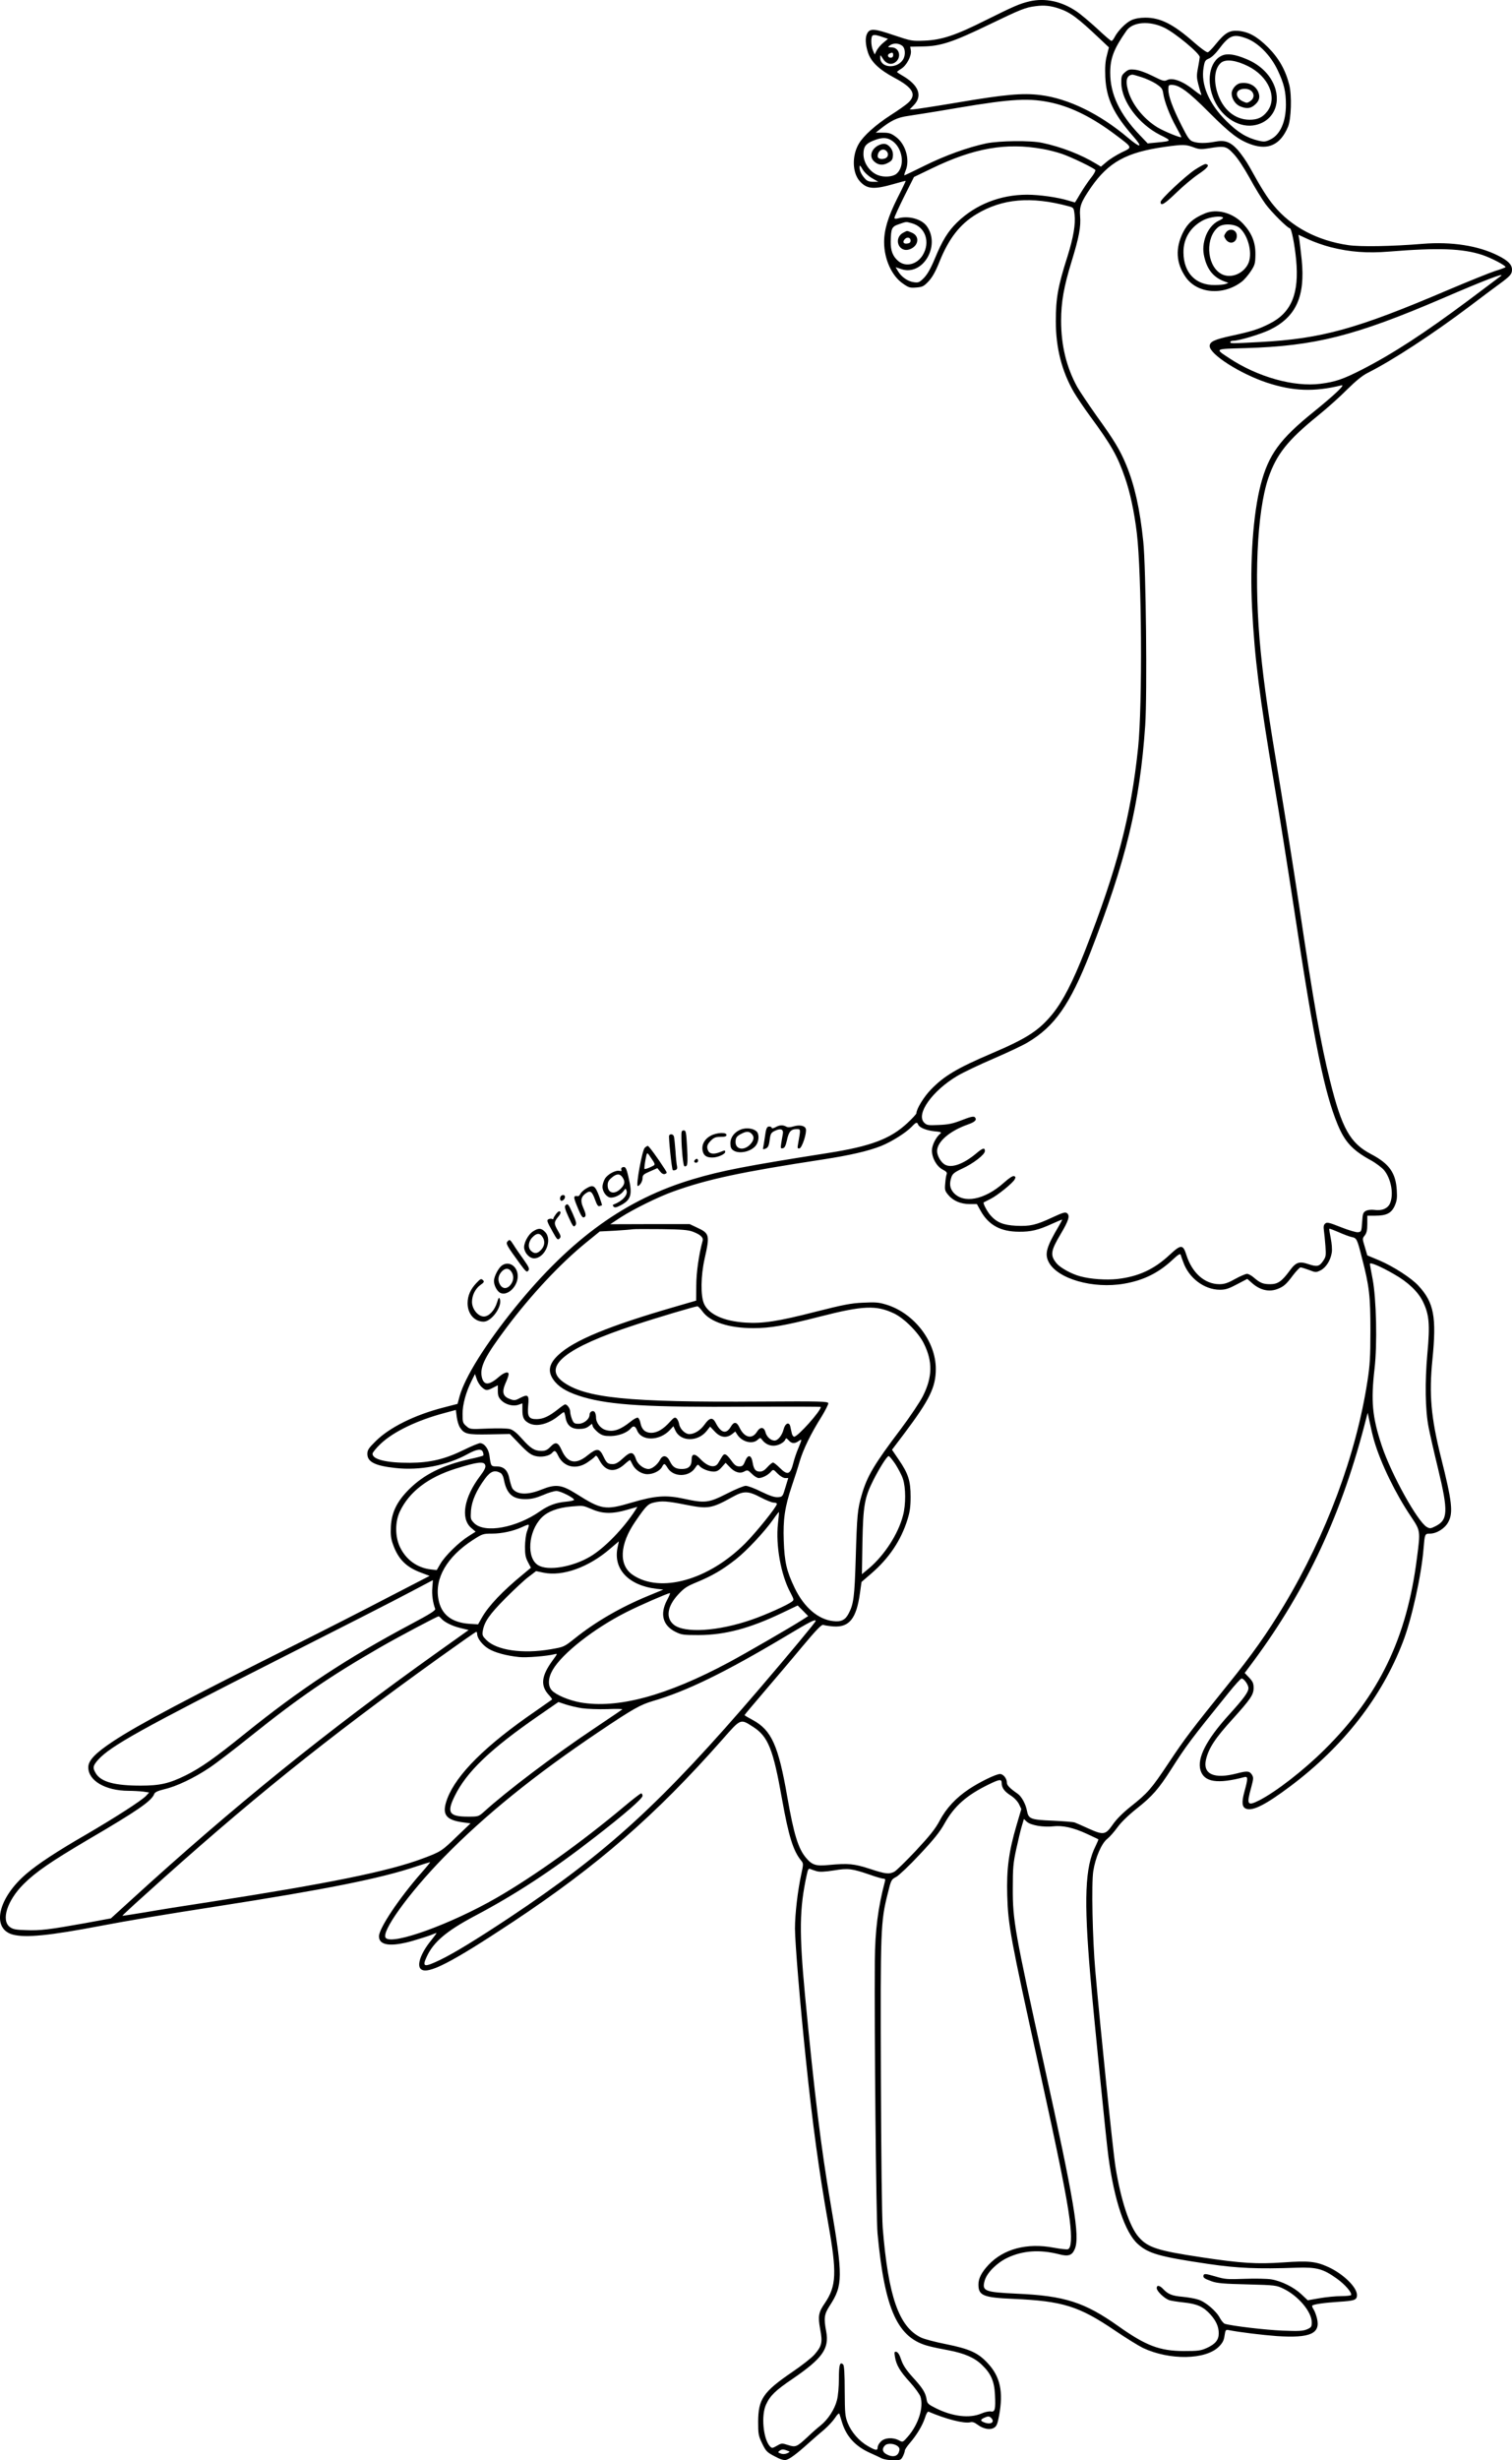 <?xml version="1.0" encoding="UTF-8"?>
<svg xmlns="http://www.w3.org/2000/svg" version="1.0" viewBox="0 0 1170.341 1903.657" preserveAspectRatio="xMidYMid meet">
  <g transform="translate(-57.659,1903.657) scale(0.1,-0.1)" fill="#000000" stroke="none">
    <path d="M8545 19026 c-75 -18 -116 -35 -339 -146 -231 -116 -338 -152 -472 -158 -100 -4 -103 -3 -241 43 -149 51 -183 53 -204 13 -17 -31 -14 -86 6 -148 24 -73 87 -132 204 -195 144 -76 174 -130 109 -192 -18 -17 -80 -61 -137 -97 -116 -75 -211 -160 -247 -222 -54 -92 -51 -223 7 -289 56 -63 110 -67 271 -20 46 13 83 23 85 22 1 -1 -28 -63 -66 -137 -72 -145 -101 -242 -101 -337 0 -131 59 -262 146 -321 44 -31 54 -34 103 -30 49 4 58 9 96 49 29 32 53 74 84 152 72 179 158 289 285 366 201 121 422 140 713 62 40 -11 41 -12 47 -64 9 -72 -9 -178 -54 -322 -75 -234 -91 -326 -91 -505 0 -206 47 -389 141 -550 22 -37 78 -121 126 -186 163 -222 210 -305 267 -470 41 -116 73 -268 93 -432 38 -320 44 -1329 10 -1660 -55 -528 -162 -936 -413 -1577 -94 -238 -168 -382 -248 -482 -105 -129 -196 -189 -470 -306 -272 -116 -372 -176 -474 -282 -54 -56 -111 -149 -111 -182 0 -6 -32 -41 -72 -78 -131 -121 -282 -178 -613 -230 -629 -99 -821 -136 -1040 -201 -524 -155 -948 -460 -1381 -994 -228 -282 -388 -537 -430 -687 l-16 -59 -108 -28 c-226 -58 -420 -155 -527 -262 -53 -52 -63 -68 -63 -97 0 -62 59 -92 216 -109 189 -22 403 20 561 108 71 39 109 44 118 13 4 -11 5 -23 2 -25 -3 -3 -51 -16 -108 -28 -208 -47 -351 -119 -464 -231 -96 -95 -137 -180 -143 -290 -3 -62 0 -93 16 -137 41 -117 104 -179 223 -222 l61 -23 -329 -170 c-180 -94 -490 -252 -688 -351 -853 -426 -1238 -630 -1430 -757 -141 -93 -195 -150 -195 -203 0 -104 132 -181 311 -182 36 0 87 -3 113 -6 l47 -7 -23 -25 c-33 -36 -243 -171 -468 -302 -223 -129 -368 -224 -457 -300 -221 -187 -276 -425 -109 -472 99 -27 282 -9 681 67 215 41 495 88 895 150 842 131 1276 217 1549 310 58 19 106 34 107 32 1 -1 -29 -38 -68 -82 -173 -197 -328 -429 -328 -491 0 -71 91 -83 261 -35 57 17 121 37 141 45 21 9 40 16 43 16 3 0 -16 -26 -41 -57 -80 -98 -114 -194 -79 -223 53 -44 236 51 712 366 656 435 1103 824 1622 1412 143 163 138 160 235 98 118 -75 157 -171 226 -562 51 -285 86 -398 147 -473 19 -23 19 -26 2 -105 -28 -129 -49 -308 -49 -422 0 -106 40 -591 86 -1029 49 -474 100 -851 170 -1245 70 -392 65 -492 -26 -626 -48 -69 -53 -100 -35 -199 20 -103 13 -132 -45 -198 -22 -25 -100 -86 -174 -136 -222 -152 -260 -208 -261 -381 0 -97 2 -110 31 -170 29 -60 37 -68 96 -99 46 -25 71 -32 90 -28 29 8 82 47 176 132 37 33 91 80 120 104 29 25 66 65 82 89 18 28 31 39 34 31 2 -8 12 -38 21 -68 33 -107 103 -183 214 -233 36 -16 79 -36 94 -44 16 -7 55 -14 88 -14 55 0 59 2 74 30 8 16 15 36 15 44 0 8 17 34 38 58 55 64 98 136 118 196 9 31 21 51 28 48 138 -59 275 -93 322 -82 18 5 34 -1 58 -19 44 -33 98 -43 129 -22 18 11 26 32 37 93 34 183 9 301 -87 404 -75 82 -142 112 -326 149 -81 16 -168 39 -192 51 -171 83 -253 318 -296 850 -6 82 -12 547 -14 1175 -4 1136 -2 1192 53 1410 26 107 28 109 66 129 21 12 103 89 181 173 110 117 155 173 192 239 76 136 171 220 344 304 84 41 99 42 99 10 0 -36 21 -65 68 -95 29 -18 54 -45 66 -68 l18 -38 -36 -122 c-61 -206 -79 -342 -73 -547 7 -233 25 -327 247 -1335 147 -668 215 -1003 236 -1172 18 -140 13 -220 -13 -230 -8 -3 -57 2 -110 12 -208 39 -389 -9 -506 -134 -53 -57 -77 -104 -77 -151 0 -86 38 -101 270 -111 383 -17 507 -56 785 -244 87 -59 186 -120 219 -136 207 -97 485 -92 587 10 28 28 39 48 44 85 7 46 9 48 34 43 79 -16 261 -38 371 -46 259 -17 340 19 310 139 -6 25 -18 56 -26 68 -9 13 -13 26 -10 29 10 10 92 22 201 29 128 8 145 14 145 53 0 60 -106 163 -221 216 -97 44 -152 50 -348 36 -206 -14 -325 -7 -636 40 -339 51 -414 75 -485 157 -70 79 -138 286 -179 542 -19 115 -119 1088 -156 1515 -22 247 -31 679 -16 774 16 103 64 215 108 249 19 15 54 55 78 88 28 39 84 94 152 148 119 94 168 151 264 301 117 184 153 232 444 592 50 62 95 112 102 112 17 1 53 -48 53 -74 0 -31 -35 -79 -152 -208 -174 -192 -247 -334 -219 -428 28 -92 131 -108 339 -53 29 8 29 -11 1 -112 -23 -84 -19 -121 14 -133 51 -19 153 33 342 175 408 306 707 688 871 1117 68 175 143 517 159 717 10 118 10 120 49 120 53 0 117 40 143 90 39 72 29 159 -56 497 -78 312 -94 490 -67 759 33 331 12 442 -108 572 -55 60 -196 151 -305 197 l-91 38 -19 65 c-20 65 -20 65 0 90 14 19 19 40 19 88 l0 64 60 0 c88 0 126 19 152 76 17 39 20 61 16 123 -8 133 -59 204 -198 277 -163 85 -227 199 -319 570 -72 289 -125 591 -241 1369 -34 226 -99 637 -145 915 -89 532 -124 773 -150 1034 -54 540 -30 1081 59 1344 63 183 149 292 381 480 72 58 175 150 229 205 68 67 118 108 160 129 191 96 502 299 786 513 96 73 201 151 234 175 82 60 96 76 96 110 0 39 -30 70 -108 109 -153 77 -359 109 -583 91 -241 -20 -484 -24 -577 -10 -239 35 -440 141 -575 305 -51 61 -99 138 -188 299 -24 44 -66 103 -92 133 -58 63 -99 78 -177 63 -69 -13 -129 -13 -169 1 -28 10 -40 28 -91 129 -68 135 -100 224 -100 275 0 31 3 35 25 35 59 0 129 -51 291 -214 164 -164 230 -214 328 -248 131 -45 224 0 282 137 25 59 31 242 10 325 -29 115 -81 207 -165 291 -86 85 -150 120 -231 127 -68 5 -102 -16 -173 -103 -26 -33 -54 -61 -62 -63 -8 -2 -54 31 -103 74 -162 143 -262 194 -380 194 -43 0 -81 -7 -107 -19 -43 -19 -104 -81 -130 -130 -8 -17 -20 -31 -25 -31 -6 0 -56 43 -112 96 -57 52 -129 113 -161 134 -115 77 -241 104 -362 76z m230 -56 c86 -29 142 -70 313 -232 l72 -68 -16 -63 c-12 -45 -15 -90 -12 -167 8 -165 62 -282 215 -457 79 -90 60 -96 -40 -12 -219 185 -461 303 -677 330 -139 17 -273 5 -638 -57 -178 -30 -335 -54 -349 -54 l-25 0 30 31 c73 74 40 158 -89 232 -21 12 -39 24 -39 27 1 3 15 14 33 25 41 25 80 99 74 140 l-5 30 97 2 c137 2 232 33 511 168 249 120 283 134 364 144 64 9 117 3 181 -19z m816 -149 c84 -41 275 -200 272 -227 -1 -10 -7 -49 -14 -85 -11 -56 -10 -75 3 -125 8 -32 19 -68 23 -78 5 -11 -15 0 -51 29 -88 72 -170 104 -214 82 -22 -11 -34 -7 -110 31 -51 26 -105 45 -136 49 -44 5 -54 2 -80 -20 -26 -23 -29 -31 -28 -86 3 -140 136 -316 301 -399 91 -45 91 -47 -24 -58 l-73 -7 -61 64 c-155 161 -229 317 -229 482 0 113 28 186 126 326 48 69 180 79 295 22z m-2174 -74 l33 -11 -35 -29 c-20 -16 -43 -43 -52 -60 l-16 -32 -13 30 c-17 39 -18 112 -1 118 13 6 33 2 84 -16z m2809 -8 c90 -34 185 -130 239 -243 50 -105 65 -167 65 -270 0 -132 -44 -231 -119 -268 -39 -19 -49 -20 -93 -10 -91 22 -159 63 -249 152 -136 135 -199 284 -176 415 8 50 13 57 42 69 19 8 50 37 73 68 84 113 115 125 218 87z m-2668 -55 c27 -18 30 -78 6 -112 -50 -72 -174 -60 -174 17 0 26 0 26 20 -6 24 -39 61 -51 94 -30 54 36 36 117 -27 117 -30 1 -31 1 -13 15 26 19 66 19 94 -1z m-68 -74 c0 -13 -7 -20 -20 -20 -22 0 -28 25 -7 33 22 10 27 7 27 -13z m1921 -170 c35 -11 86 -34 114 -52 44 -30 50 -38 56 -78 9 -60 50 -167 99 -255 22 -40 40 -75 40 -79 0 -10 -131 43 -184 75 -110 67 -202 183 -230 293 -19 72 -7 110 35 115 4 1 35 -8 70 -19z m-686 -200 c154 -36 311 -115 484 -245 138 -104 135 -97 49 -138 -40 -20 -92 -52 -116 -73 l-44 -37 -36 22 c-118 72 -271 131 -417 162 -90 20 -332 17 -435 -4 -141 -30 -317 -93 -476 -172 -83 -41 -153 -75 -157 -75 -3 0 1 16 9 35 36 86 0 209 -77 264 -35 26 -52 31 -98 31 l-56 0 25 20 c93 75 142 98 229 110 47 7 219 34 381 62 428 72 558 78 735 38z m-1249 -289 c89 -54 110 -204 37 -261 -29 -22 -94 -27 -140 -9 -64 24 -113 95 -113 163 0 56 17 80 73 103 66 27 104 28 143 4z m2344 -56 c38 -14 55 -15 112 -6 123 20 136 18 192 -42 32 -33 78 -103 125 -187 40 -74 96 -165 123 -202 47 -64 172 -188 189 -188 12 0 37 -126 48 -242 25 -263 -36 -411 -206 -496 -82 -42 -139 -60 -292 -93 -134 -29 -171 -46 -171 -80 0 -64 233 -213 442 -283 204 -67 365 -73 578 -21 34 9 -52 -73 -214 -204 -263 -212 -350 -331 -411 -564 -59 -226 -85 -597 -67 -954 20 -392 56 -678 173 -1373 39 -228 108 -667 155 -975 152 -1011 232 -1403 335 -1651 56 -134 114 -197 256 -275 40 -22 86 -57 103 -77 54 -66 76 -185 46 -256 -17 -40 -63 -60 -122 -51 -24 3 -49 0 -64 -7 -22 -12 -26 -21 -30 -88 -5 -72 -6 -75 -32 -78 -14 -2 -74 16 -132 39 -90 36 -108 40 -121 29 -13 -11 -15 -24 -11 -54 3 -23 9 -77 12 -121 5 -73 4 -83 -18 -115 -29 -43 -47 -47 -113 -25 -71 24 -97 16 -144 -48 -62 -85 -94 -107 -152 -107 -56 0 -78 9 -127 51 -18 16 -42 29 -53 29 -11 0 -53 -18 -93 -40 -57 -32 -83 -40 -122 -40 -113 1 -210 87 -254 225 -26 84 -42 84 -129 3 -121 -113 -241 -169 -407 -188 -87 -9 -206 -1 -286 21 -66 17 -153 65 -182 99 -52 63 -48 96 30 227 62 104 74 143 50 162 -13 11 -31 6 -113 -32 -128 -60 -174 -70 -281 -65 -99 5 -150 26 -198 80 -28 32 -61 96 -53 101 2 1 25 13 51 26 55 27 172 122 188 151 9 16 8 22 -4 26 -10 4 -39 -15 -78 -50 -151 -135 -316 -166 -393 -75 -27 33 -31 68 -14 118 9 25 24 38 83 65 87 40 176 109 176 136 0 29 -16 25 -68 -19 -97 -81 -188 -114 -239 -87 -32 16 -63 69 -63 106 0 72 97 156 239 206 55 19 72 37 53 56 -9 9 -35 3 -99 -22 -72 -28 -105 -35 -180 -38 -83 -4 -93 -2 -113 18 -66 66 63 247 257 362 44 26 169 86 279 133 109 47 228 103 264 125 210 124 328 293 484 690 278 714 386 1159 427 1765 16 242 6 1218 -15 1421 -26 252 -67 435 -132 593 -48 116 -94 192 -229 379 -62 88 -130 189 -150 224 -84 153 -125 322 -125 513 0 144 21 263 81 458 58 189 73 269 66 352 -6 75 8 110 84 221 136 196 274 272 570 314 146 20 162 20 229 -5z m-1174 -11 c44 -7 112 -25 150 -38 76 -26 249 -110 259 -125 3 -6 -12 -34 -35 -62 -22 -28 -59 -83 -81 -120 -22 -38 -41 -69 -42 -69 -1 0 -24 7 -52 15 -81 25 -223 45 -318 45 -208 0 -400 -76 -543 -215 -69 -68 -113 -138 -170 -276 -33 -80 -59 -125 -86 -153 -35 -35 -42 -38 -78 -33 -47 6 -97 41 -123 86 l-18 30 42 -14 c166 -59 309 179 199 332 -40 55 -142 83 -222 60 -20 -5 -28 -4 -28 5 0 7 34 81 75 164 l76 151 137 66 c326 158 576 202 858 151z m-1320 -226 l49 -28 -41 0 c-29 0 -46 6 -61 23 -28 30 -43 61 -43 89 0 20 4 17 24 -17 14 -23 44 -51 72 -67z m309 -349 c105 -29 145 -147 83 -248 -45 -72 -131 -93 -189 -44 -42 36 -59 80 -58 150 2 104 8 116 64 135 61 21 52 20 100 7z m3241 -185 c150 -38 285 -48 454 -34 381 31 567 24 720 -26 69 -23 180 -81 180 -94 0 -3 -37 -17 -83 -31 -45 -15 -206 -80 -357 -144 -714 -305 -982 -379 -1460 -405 -229 -12 -230 -12 -230 0 0 6 10 10 23 10 44 0 213 51 283 85 203 99 275 259 246 543 -7 65 -15 134 -18 154 l-7 38 78 -36 c43 -20 120 -47 171 -60z m1319 -222 c-6 -5 -116 -87 -245 -184 -350 -261 -591 -418 -835 -543 -144 -73 -202 -93 -318 -108 -204 -26 -484 52 -704 197 -115 76 -121 72 125 79 537 16 846 94 1522 384 325 140 486 202 455 175z m-4512 -6566 c9 -24 62 -46 127 -53 46 -4 57 -8 46 -17 -34 -27 -66 -90 -66 -131 0 -59 37 -124 83 -148 28 -14 36 -24 31 -36 -4 -9 -9 -41 -11 -71 -5 -50 -2 -59 23 -89 38 -46 97 -71 166 -71 l56 0 30 -54 c62 -110 156 -160 297 -160 91 -1 149 13 254 61 40 18 76 33 78 33 3 0 -8 -21 -23 -47 -98 -165 -113 -218 -80 -282 68 -130 344 -209 584 -167 152 26 269 85 378 188 37 35 55 46 59 37 2 -8 11 -33 20 -57 43 -124 162 -214 283 -215 44 0 69 8 133 42 l80 42 41 -36 c61 -52 129 -67 193 -42 47 18 68 36 119 105 26 34 53 62 59 62 7 0 36 -9 66 -20 51 -20 54 -20 89 -3 42 21 78 78 87 138 4 22 0 72 -8 110 -8 39 -13 72 -11 74 2 2 34 -10 71 -26 38 -17 83 -34 101 -38 40 -8 43 -13 80 -160 58 -222 66 -297 66 -565 0 -203 -4 -270 -23 -390 -87 -569 -319 -1190 -646 -1735 -129 -215 -247 -382 -434 -613 -278 -345 -331 -414 -456 -602 -137 -206 -163 -236 -298 -343 -60 -48 -110 -98 -138 -139 -56 -80 -71 -82 -187 -30 -48 22 -96 43 -107 47 -11 4 -88 10 -171 14 -171 7 -187 13 -199 79 -10 51 -41 108 -71 129 -63 44 -84 66 -84 87 0 32 -28 66 -53 66 -31 0 -156 -61 -239 -116 -101 -67 -177 -148 -228 -245 -35 -65 -76 -116 -184 -232 -77 -82 -152 -155 -167 -163 -41 -21 -68 -18 -192 23 -121 39 -165 43 -317 29 -98 -10 -128 0 -175 56 -60 71 -94 182 -144 468 -70 404 -123 520 -270 599 -34 18 -61 34 -61 37 0 3 67 82 148 177 81 95 215 252 296 350 113 135 153 176 165 171 9 -4 43 -9 77 -12 124 -9 180 60 207 259 l12 85 73 63 c140 120 233 259 283 421 18 57 24 98 24 175 0 124 -18 179 -91 286 l-53 78 93 123 c199 265 246 361 246 503 0 213 -168 431 -383 497 -59 18 -86 20 -181 15 -93 -4 -153 -16 -366 -70 -288 -74 -411 -93 -544 -84 -170 11 -286 65 -321 148 -26 62 -24 213 5 344 42 186 39 198 -58 243 l-57 27 -308 0 -307 -1 82 54 c100 64 292 159 408 200 264 95 527 151 1155 247 208 32 353 65 453 105 83 34 191 102 236 149 33 35 41 37 49 17z m-1743 -830 c58 -22 83 -45 75 -71 -28 -100 -49 -244 -49 -346 l-1 -116 -165 -48 c-508 -147 -781 -259 -902 -373 -78 -73 -86 -136 -24 -209 43 -50 110 -85 218 -117 215 -62 503 -79 1276 -74 309 1 562 1 562 -2 0 -31 -178 -230 -206 -230 -7 0 -16 12 -19 28 -4 15 -8 37 -11 50 -8 40 -40 27 -52 -21 -12 -47 -44 -87 -70 -87 -29 0 -61 29 -70 63 -11 44 -41 46 -67 4 -37 -59 -97 -45 -134 33 -22 47 -44 49 -69 5 -35 -58 -76 -46 -116 33 -23 44 -47 41 -86 -14 -32 -45 -79 -74 -118 -74 -31 0 -71 38 -78 75 -3 19 -13 40 -21 47 -13 11 -21 6 -52 -28 -49 -55 -98 -84 -143 -84 -46 0 -74 25 -84 75 -3 20 -13 39 -20 42 -7 3 -33 -11 -56 -30 -79 -63 -132 -82 -190 -66 -43 11 -78 56 -78 99 0 14 -4 31 -9 39 -12 19 -41 6 -41 -19 0 -34 -44 -70 -85 -70 -32 0 -38 4 -51 35 -7 19 -14 45 -14 59 0 24 -23 56 -39 56 -5 0 -30 -17 -57 -39 -69 -54 -112 -74 -162 -75 -62 -1 -75 19 -67 106 8 81 -1 90 -64 57 -38 -20 -45 -20 -79 -7 -53 20 -62 53 -33 121 13 28 24 59 24 67 4 29 -32 20 -77 -19 -77 -67 -117 -65 -131 5 -14 77 28 159 193 379 188 251 415 494 614 656 l107 87 118 6 c65 4 127 9 138 11 11 2 110 2 220 1 159 -2 209 -6 245 -20z m5428 -329 c106 -60 185 -135 222 -211 49 -100 56 -175 35 -402 -20 -222 -17 -439 10 -574 9 -47 41 -188 72 -315 81 -336 78 -400 -22 -449 -34 -17 -41 -18 -64 -5 -71 40 -275 407 -349 629 -74 223 -85 345 -56 596 22 190 14 542 -15 694 -11 58 -21 111 -21 117 0 16 84 -20 188 -80z m-5353 -289 c59 -81 205 -128 393 -128 130 0 241 19 518 90 332 85 434 89 572 23 79 -38 190 -150 230 -233 69 -139 66 -259 -8 -406 -22 -44 -99 -159 -171 -255 -208 -275 -261 -365 -303 -511 -32 -110 -36 -153 -46 -493 -9 -292 -16 -350 -54 -422 -26 -51 -58 -67 -119 -60 -117 12 -228 107 -300 258 -62 129 -78 199 -84 364 -6 164 8 261 63 425 20 58 47 142 60 188 28 95 88 218 169 346 30 49 54 97 53 105 -3 14 -56 16 -523 13 -1032 -7 -1362 27 -1534 155 -156 118 29 264 555 436 178 59 472 146 489 146 6 0 24 -19 40 -41z m-1709 -585 c31 -28 40 -28 87 -4 l37 19 0 -45 c0 -36 6 -50 28 -73 34 -33 93 -48 134 -32 l28 10 0 -50 c0 -60 11 -83 52 -104 58 -30 149 -7 228 57 19 16 37 29 41 29 4 0 9 -18 13 -41 10 -60 43 -89 104 -89 34 0 57 6 75 20 l26 20 6 -20 c3 -11 23 -32 42 -48 31 -23 46 -27 97 -27 62 1 127 26 155 59 20 24 35 19 48 -13 32 -87 174 -86 255 1 l27 29 16 -35 c41 -86 174 -87 242 -1 l26 33 37 -39 c43 -46 90 -52 133 -19 l25 20 16 -25 c37 -56 117 -76 157 -39 20 18 21 18 37 -3 35 -44 90 -55 141 -28 16 8 32 22 35 31 6 15 9 15 27 -4 23 -26 46 -28 77 -6 28 19 27 16 -2 -55 -14 -32 -30 -80 -37 -107 -24 -98 -45 -107 -108 -44 -22 22 -45 40 -51 40 -6 0 -26 -16 -43 -35 -21 -24 -39 -35 -58 -35 -34 0 -48 17 -57 71 -10 60 -36 64 -58 10 -14 -35 -21 -41 -45 -41 -22 0 -36 9 -60 43 -42 57 -55 63 -74 32 -8 -14 -22 -36 -30 -50 -25 -41 -81 -28 -139 34 -42 44 -66 41 -66 -6 0 -50 -23 -73 -75 -73 -49 0 -72 15 -94 61 -22 46 -55 50 -75 11 -20 -38 -62 -72 -90 -72 -37 0 -83 36 -96 74 -20 62 -42 64 -99 11 -34 -32 -58 -47 -79 -47 -40 -1 -50 7 -75 60 -30 64 -51 65 -122 8 -91 -75 -156 -61 -201 40 -28 63 -47 68 -89 24 -22 -23 -38 -30 -67 -30 -54 0 -84 19 -151 94 -40 45 -68 68 -93 75 -21 6 -94 7 -173 4 -135 -6 -137 -6 -165 19 -27 23 -29 30 -29 94 0 75 26 169 71 259 l25 50 14 -40 c7 -22 25 -50 39 -62z m-171 -309 c35 -54 56 -59 229 -56 l159 3 76 -79 c59 -62 86 -82 119 -91 47 -13 111 -1 132 24 19 22 27 19 46 -20 42 -90 138 -113 226 -55 25 17 52 37 59 46 10 13 16 8 38 -33 46 -84 117 -94 192 -26 22 20 41 34 43 32 2 -2 11 -19 20 -37 21 -41 70 -72 114 -72 45 0 96 25 112 55 17 32 21 31 45 -8 45 -71 163 -71 211 0 20 30 23 31 35 16 19 -22 72 -43 110 -43 24 0 40 9 62 34 l30 34 32 -33 c38 -41 79 -53 113 -34 24 13 27 12 58 -18 17 -18 42 -33 53 -33 28 0 71 22 94 48 19 21 19 21 53 -14 20 -20 45 -34 58 -34 l24 0 -22 -72 c-21 -71 -22 -73 -57 -76 -26 -2 -61 9 -129 42 -51 26 -106 46 -121 46 -15 0 -81 -27 -147 -61 -140 -71 -168 -75 -332 -39 -140 30 -221 24 -405 -30 -203 -60 -232 -56 -428 68 -115 72 -158 77 -269 33 -108 -44 -189 -41 -225 8 -6 9 -16 42 -23 73 -13 69 -43 98 -101 98 -42 0 -43 2 -54 84 -7 53 -40 96 -73 96 -10 0 -66 -23 -123 -51 -148 -73 -262 -100 -419 -101 -178 -1 -290 25 -290 70 0 9 28 44 63 77 98 93 281 182 497 239 l85 23 7 -55 c4 -30 15 -65 23 -78z m7079 -109 c50 -170 164 -405 282 -580 76 -114 76 -110 48 -325 -78 -617 -292 -1062 -714 -1480 -162 -161 -376 -327 -507 -394 -92 -46 -99 -34 -62 99 19 71 19 78 5 101 -19 28 -37 29 -118 8 -174 -45 -262 -5 -237 106 20 89 72 168 208 317 138 153 161 187 161 239 0 35 -6 49 -34 79 l-35 37 68 91 c415 561 688 1149 872 1877 l12 45 17 -80 c9 -44 24 -107 34 -140z m-3707 -177 c22 -35 49 -85 58 -113 23 -66 24 -200 1 -285 -37 -143 -144 -308 -265 -410 l-53 -44 4 250 c6 281 16 341 83 475 48 95 107 189 120 189 6 0 29 -28 52 -62z m-3174 -10 c4 -16 -7 -38 -40 -82 -125 -165 -153 -328 -70 -401 l35 -30 -55 -35 c-74 -46 -183 -153 -218 -214 l-28 -48 -46 5 c-107 13 -193 76 -240 176 -37 80 -37 192 0 271 72 153 219 266 434 333 170 53 220 59 228 25z m117 -58 c11 -6 22 -26 26 -48 21 -113 67 -156 168 -155 46 0 79 8 135 31 40 18 87 32 105 32 31 0 136 -53 136 -69 0 -4 -29 -11 -64 -14 -76 -7 -135 -29 -198 -73 -183 -129 -430 -174 -511 -93 -28 29 -29 33 -25 97 6 76 43 159 110 249 42 56 73 67 118 43z m2015 -190 c42 -22 87 -40 100 -40 14 0 25 -4 25 -10 0 -21 -160 -220 -245 -305 -284 -285 -658 -389 -871 -244 -110 75 -102 236 21 414 82 120 98 135 141 145 61 15 105 12 246 -16 176 -35 201 -31 367 61 85 47 119 46 216 -5z m-1300 -94 c78 -33 156 -34 264 -2 l81 23 -16 -26 c-90 -140 -239 -294 -350 -359 -137 -81 -326 -112 -401 -67 -93 55 -79 261 25 368 47 48 125 78 232 87 96 8 85 9 165 -24z m1433 -110 c-18 -166 23 -395 95 -529 30 -58 31 -60 12 -74 -34 -26 -203 -102 -308 -138 -260 -91 -525 -108 -607 -38 -62 52 -48 141 35 231 46 50 68 65 147 97 120 50 198 96 300 176 85 67 222 213 291 311 22 32 42 57 43 55 1 -1 -2 -42 -8 -91z m-1928 -13 c0 -5 -7 -26 -15 -48 -8 -22 -14 -74 -15 -116 0 -61 5 -85 23 -119 l23 -44 -60 -50 c-159 -130 -267 -244 -319 -335 l-30 -53 -67 4 c-139 10 -219 73 -240 191 -30 161 66 327 264 456 76 49 81 51 150 51 77 0 163 19 230 49 47 22 56 24 56 14z m688 -165 c-39 -169 81 -299 300 -325 l53 -6 -116 -48 c-214 -88 -409 -201 -571 -331 -82 -65 -82 -65 -186 -83 -215 -37 -417 -8 -497 72 -29 29 -33 38 -28 68 12 73 51 129 177 256 69 69 150 145 181 167 l55 42 57 -12 c148 -31 349 41 515 184 37 32 68 58 68 58 1 0 -3 -19 -8 -42z m-1435 -317 c-5 -52 4 -115 22 -163 5 -12 -42 -41 -183 -116 -500 -266 -860 -503 -1295 -854 -228 -184 -334 -259 -452 -318 -128 -63 -199 -80 -350 -80 -200 0 -306 29 -346 94 -27 44 -24 60 18 107 96 106 339 241 1393 775 459 232 916 465 1015 518 99 52 181 95 182 96 0 0 -1 -27 -4 -59z m1816 -97 c-56 -107 -32 -195 66 -244 46 -23 61 -25 180 -25 203 1 392 51 638 168 l128 61 41 -41 40 -41 -53 -34 c-88 -56 -425 -251 -559 -323 -483 -259 -863 -362 -1152 -311 -88 16 -186 57 -220 93 -32 35 -30 96 7 159 73 127 321 321 569 446 106 54 319 146 338 148 4 0 -6 -25 -23 -56z m-1749 -139 c24 -29 86 -60 149 -75 l65 -16 -243 -173 c-858 -611 -1579 -1194 -2371 -1917 l-155 -141 -200 -37 c-273 -49 -349 -59 -459 -54 -77 2 -100 7 -123 24 -70 52 -21 205 106 332 93 93 214 176 499 344 381 223 492 299 512 353 6 15 26 24 81 38 92 21 230 87 346 165 50 33 191 141 314 240 381 305 618 467 1005 690 138 80 443 241 455 242 4 0 12 -7 19 -15z m2900 -21 c0 -9 -205 -255 -435 -524 -759 -885 -1172 -1263 -1935 -1771 -257 -170 -420 -270 -534 -326 -127 -61 -144 -58 -107 22 52 115 153 200 373 317 318 168 600 353 933 612 226 175 365 296 365 317 0 10 -5 19 -11 19 -5 0 -63 -44 -127 -98 -331 -278 -703 -544 -997 -713 -351 -201 -797 -363 -852 -308 -42 42 175 344 446 622 319 327 708 641 1202 973 266 179 322 210 420 239 258 75 556 220 1024 499 192 115 235 137 235 120z m-2620 -101 c0 -32 39 -83 85 -112 49 -31 141 -56 240 -66 55 -6 216 7 274 22 24 6 24 5 -12 -44 -92 -125 -100 -200 -29 -275 14 -15 24 -30 21 -32 -2 -2 -60 -42 -128 -90 -385 -264 -611 -489 -682 -676 -46 -122 -15 -167 128 -185 l52 -7 -106 -101 c-116 -113 -125 -119 -268 -172 -262 -98 -725 -192 -1645 -335 -179 -27 -404 -63 -500 -80 -96 -16 -175 -28 -176 -27 -2 1 74 72 168 156 797 721 1405 1210 2283 1840 154 110 283 201 288 201 4 0 7 -8 7 -17z m811 -574 c42 -6 128 -9 197 -7 68 3 119 2 115 -2 -4 -4 -102 -70 -218 -148 -303 -202 -680 -487 -852 -644 -42 -37 -44 -38 -123 -38 -146 0 -167 30 -106 155 91 189 275 366 653 627 l152 105 54 -18 c30 -10 88 -24 128 -30z m3530 -910 c35 -6 87 -8 116 -4 73 9 158 -10 260 -57 48 -22 89 -42 91 -43 2 -2 -8 -25 -21 -52 -82 -161 -92 -409 -41 -1003 24 -286 123 -1276 140 -1400 45 -339 129 -588 227 -676 83 -75 168 -99 547 -155 224 -33 381 -40 685 -29 154 5 204 -9 310 -85 63 -45 119 -110 109 -127 -3 -4 -38 -8 -78 -8 -40 0 -114 -7 -165 -16 l-92 -16 -50 47 c-59 55 -154 102 -233 115 -32 5 -123 7 -204 4 -136 -5 -153 -4 -230 19 -70 20 -84 22 -89 10 -7 -19 3 -27 62 -48 40 -15 95 -20 275 -24 220 -6 226 -7 282 -34 115 -56 218 -179 218 -260 0 -34 -3 -39 -37 -54 -31 -13 -64 -15 -188 -10 -129 5 -393 36 -448 53 -9 3 -26 23 -37 43 -27 54 -112 127 -168 144 -26 9 -81 18 -122 22 -81 7 -112 20 -149 59 -28 30 -51 34 -51 8 0 -23 56 -77 94 -92 15 -6 68 -14 116 -19 103 -11 151 -33 204 -91 46 -51 66 -96 66 -148 0 -51 -26 -83 -92 -113 -47 -21 -68 -24 -178 -24 -187 1 -293 41 -506 192 -262 186 -417 236 -789 252 -249 12 -270 20 -246 103 18 60 93 135 174 174 119 57 252 66 401 28 73 -19 101 -9 122 41 41 98 -4 367 -240 1435 -224 1017 -241 1108 -240 1355 0 157 3 196 27 305 15 69 34 149 43 178 l16 54 22 -21 c15 -14 47 -25 87 -32z m-1713 -351 c24 -7 63 -5 133 6 112 18 137 15 281 -34 47 -17 94 -30 103 -30 13 0 16 -6 11 -22 -53 -199 -76 -378 -78 -613 -4 -549 10 -1995 21 -2110 56 -595 156 -813 402 -873 26 -7 92 -21 148 -31 125 -24 202 -58 259 -114 69 -66 95 -126 100 -229 6 -114 0 -137 -33 -130 -14 2 -47 -5 -74 -17 -90 -38 -221 -23 -351 42 -58 29 -66 36 -71 67 -8 53 -31 89 -108 173 -52 58 -74 92 -89 135 -12 38 -25 58 -37 61 -16 3 -17 -2 -11 -39 10 -63 39 -112 116 -196 38 -42 74 -92 81 -111 27 -82 -15 -216 -98 -311 -38 -43 -38 -44 -68 -28 -47 25 -111 21 -140 -9 -14 -13 -25 -33 -25 -45 0 -27 -16 -25 -76 10 -67 38 -128 108 -156 179 -20 51 -22 74 -23 248 0 130 -4 196 -12 204 -25 25 -33 -3 -33 -109 0 -64 -6 -132 -15 -167 -18 -71 -69 -149 -126 -195 -23 -18 -69 -58 -102 -90 -84 -78 -92 -81 -151 -62 -47 15 -50 15 -86 -6 -36 -20 -38 -20 -54 -4 -52 58 -69 239 -30 323 32 70 74 110 207 200 229 157 283 232 259 364 -20 106 -16 134 27 201 103 158 103 225 7 788 -74 430 -126 857 -198 1611 -46 492 -44 672 13 934 9 43 14 51 27 46 10 -4 32 -12 50 -17z m1350 -4230 c31 -31 1 -54 -48 -37 -36 13 -38 22 -7 37 30 14 41 14 55 0z m-719 -223 c11 -11 13 -21 5 -42 -12 -34 -49 -41 -93 -18 -35 17 -40 45 -14 70 20 20 78 15 102 -10z m-841 -40 c-20 -16 -47 -21 -68 -13 -24 9 -24 10 -7 23 14 10 26 11 48 3 17 -6 29 -11 27 -13z M10034 18606 c-98 -44 -124 -204 -57 -348 64 -137 201 -217 321 -188 144 34 203 184 131 328 -39 79 -111 143 -206 182 -88 37 -147 45 -189 26z m202 -81 c160 -79 231 -244 150 -350 -36 -47 -74 -65 -138 -65 -114 1 -208 80 -249 211 -31 100 -19 191 30 231 37 29 114 19 207 -27z M10178 18393 c-33 -5 -68 -46 -68 -80 0 -40 29 -84 65 -99 48 -20 78 -18 109 7 39 31 49 63 32 104 -22 51 -74 77 -138 68z m84 -60 c26 -23 23 -59 -8 -79 -23 -16 -28 -16 -59 -1 -43 20 -58 63 -30 84 26 18 75 16 97 -4z M7390 17918 c-65 -24 -90 -88 -50 -128 31 -31 69 -36 109 -14 30 16 37 25 39 55 2 24 -4 43 -17 61 -24 31 -48 38 -81 26z m48 -50 c19 -19 14 -48 -10 -57 -29 -10 -58 -3 -58 16 0 43 41 68 68 41z M9825 17723 c-77 -52 -265 -228 -265 -249 0 -35 29 -18 118 68 53 52 132 118 175 147 73 49 90 73 56 78 -8 2 -45 -19 -84 -44z M9900 17384 c-89 -38 -130 -75 -166 -145 -61 -123 -55 -237 19 -345 89 -130 291 -147 434 -38 19 14 50 50 70 80 33 50 36 61 37 132 1 92 -27 163 -94 236 -81 87 -206 121 -300 80z m143 -31 c4 -3 -10 -14 -32 -24 -47 -21 -88 -73 -107 -135 -18 -60 -18 -108 1 -171 26 -87 76 -140 160 -168 l20 -7 -20 -8 c-11 -5 -49 -9 -86 -9 -147 -2 -240 94 -242 250 -2 111 56 204 160 255 46 22 131 33 146 17z m132 -83 c68 -64 99 -204 61 -278 -43 -82 -147 -116 -216 -69 -106 71 -113 278 -13 357 39 30 131 25 168 -10z M10064 17235 c-15 -23 -15 -27 0 -50 30 -45 86 -28 86 27 0 49 -59 65 -86 23z M7570 17237 c-81 -41 -39 -158 46 -130 71 24 83 102 19 129 -41 17 -34 17 -65 1z m55 -62 c0 -14 -8 -21 -27 -23 -30 -4 -38 14 -16 36 18 18 43 10 43 -13z M6578 10314 c-16 -8 -28 -10 -28 -4 0 5 -9 10 -19 10 -20 0 -25 -14 -36 -95 -4 -27 -9 -58 -11 -67 -4 -14 -1 -16 13 -11 25 9 31 20 38 76 6 42 11 50 40 64 47 22 69 12 60 -30 -3 -17 -9 -49 -12 -71 -5 -33 -4 -38 13 -34 14 2 22 19 32 63 14 66 31 85 75 85 32 0 32 3 11 -114 -6 -33 -5 -38 11 -35 20 4 58 121 49 151 -7 25 -49 33 -95 19 -27 -8 -45 -9 -58 -1 -27 14 -51 12 -83 -6z M6311 10297 c-49 -19 -81 -60 -81 -107 0 -29 6 -43 22 -54 42 -30 131 -13 171 32 29 32 33 93 9 115 -26 23 -79 30 -121 14z m83 -33 c24 -23 19 -52 -13 -85 -48 -48 -111 -36 -111 21 0 33 9 46 45 64 38 20 60 20 79 0z M5851 10233 c1 -86 13 -211 22 -219 4 -4 12 -3 18 3 8 8 9 51 4 142 -7 119 -9 131 -26 131 -17 0 -19 -8 -18 -57z M6078 10249 c-47 -24 -72 -70 -63 -115 7 -38 29 -54 75 -54 42 0 100 26 100 44 0 13 -4 13 -35 0 -48 -20 -82 -18 -95 5 -16 31 -12 51 19 82 24 24 38 29 75 29 34 0 46 4 46 15 0 22 -76 19 -122 -6z M5756 10251 c-6 -9 20 -261 28 -268 3 -3 13 -3 22 1 11 4 14 13 11 29 -3 12 -9 65 -12 117 -4 52 -9 103 -12 113 -5 18 -28 23 -37 8z M5567 10155 c-20 -19 -70 -295 -54 -295 15 0 37 35 37 59 0 25 7 32 58 54 l57 25 21 -26 c14 -17 26 -23 38 -19 17 7 17 9 -2 38 -51 80 -123 179 -131 179 -5 0 -16 -7 -24 -15z m67 -105 c15 -27 15 -27 -24 -45 -22 -10 -42 -16 -45 -13 -2 2 1 32 7 67 12 62 12 62 29 40 9 -13 24 -35 33 -49z M5957 10063 c-12 -11 -8 -23 8 -23 8 0 15 7 15 15 0 16 -12 20 -23 8z M5393 10004 c-7 -3 -10 -11 -7 -19 4 -9 0 -12 -14 -8 -30 7 -92 -26 -113 -61 -10 -17 -19 -45 -19 -62 0 -41 34 -84 66 -84 33 0 79 24 98 52 14 20 16 20 22 3 13 -34 -32 -83 -101 -109 -7 -2 -6 -7 1 -16 9 -9 21 -7 52 9 84 43 96 85 63 220 -17 74 -24 84 -48 75z m1 -76 c23 -33 20 -56 -13 -89 -49 -49 -101 -35 -101 27 0 24 8 39 31 58 37 32 63 33 83 4z M5113 9840 c-17 -10 -37 -28 -43 -39 -6 -12 -14 -20 -18 -20 -40 6 -40 -3 -1 -96 22 -53 34 -72 45 -68 19 7 18 23 -6 77 -23 54 -16 85 25 112 32 21 45 11 69 -56 13 -37 23 -50 33 -46 8 3 16 6 19 6 2 0 -7 30 -20 66 -33 89 -47 98 -103 64z M4914 9775 c-3 -8 -3 -19 1 -25 9 -14 35 6 35 26 0 19 -29 18 -36 -1z M4952 9708 c-7 -9 1 -36 27 -92 32 -70 38 -77 50 -62 12 14 9 26 -19 91 -34 77 -40 84 -58 63z M4881 9644 c-11 -15 -21 -31 -21 -36 0 -5 -4 -7 -9 -4 -5 4 -17 3 -26 0 -19 -8 -17 -16 32 -103 31 -56 37 -61 50 -48 13 13 12 20 -11 59 -33 56 -32 69 0 108 18 21 23 35 17 41 -7 7 -17 2 -32 -17z M4703 9509 c-41 -26 -78 -100 -68 -137 9 -39 44 -72 75 -72 86 0 146 145 85 205 -29 30 -50 31 -92 4z m71 -41 c23 -32 20 -71 -9 -102 -28 -30 -51 -33 -77 -9 -27 24 -23 72 9 105 32 34 57 36 77 6z M4507 9433 c-18 -18 -11 -30 96 -177 45 -61 52 -66 63 -51 11 14 5 27 -38 88 -29 40 -64 91 -78 114 -25 38 -28 41 -43 26z M4462 9245 c-28 -20 -62 -86 -62 -120 0 -37 27 -85 53 -94 55 -21 129 51 131 128 2 77 -66 125 -122 86z m72 -47 c22 -31 20 -70 -5 -102 -28 -36 -64 -34 -84 4 -18 34 -12 69 16 99 26 27 54 27 73 -1z M4263 9108 c-45 -48 -66 -96 -67 -153 -1 -83 52 -145 124 -145 62 0 148 121 125 177 -6 14 -10 8 -21 -28 -19 -62 -63 -109 -102 -109 -45 0 -92 57 -92 113 0 52 27 105 68 133 23 16 28 24 19 33 -16 16 -20 15 -54 -21z"></path>
  </g>
</svg>
